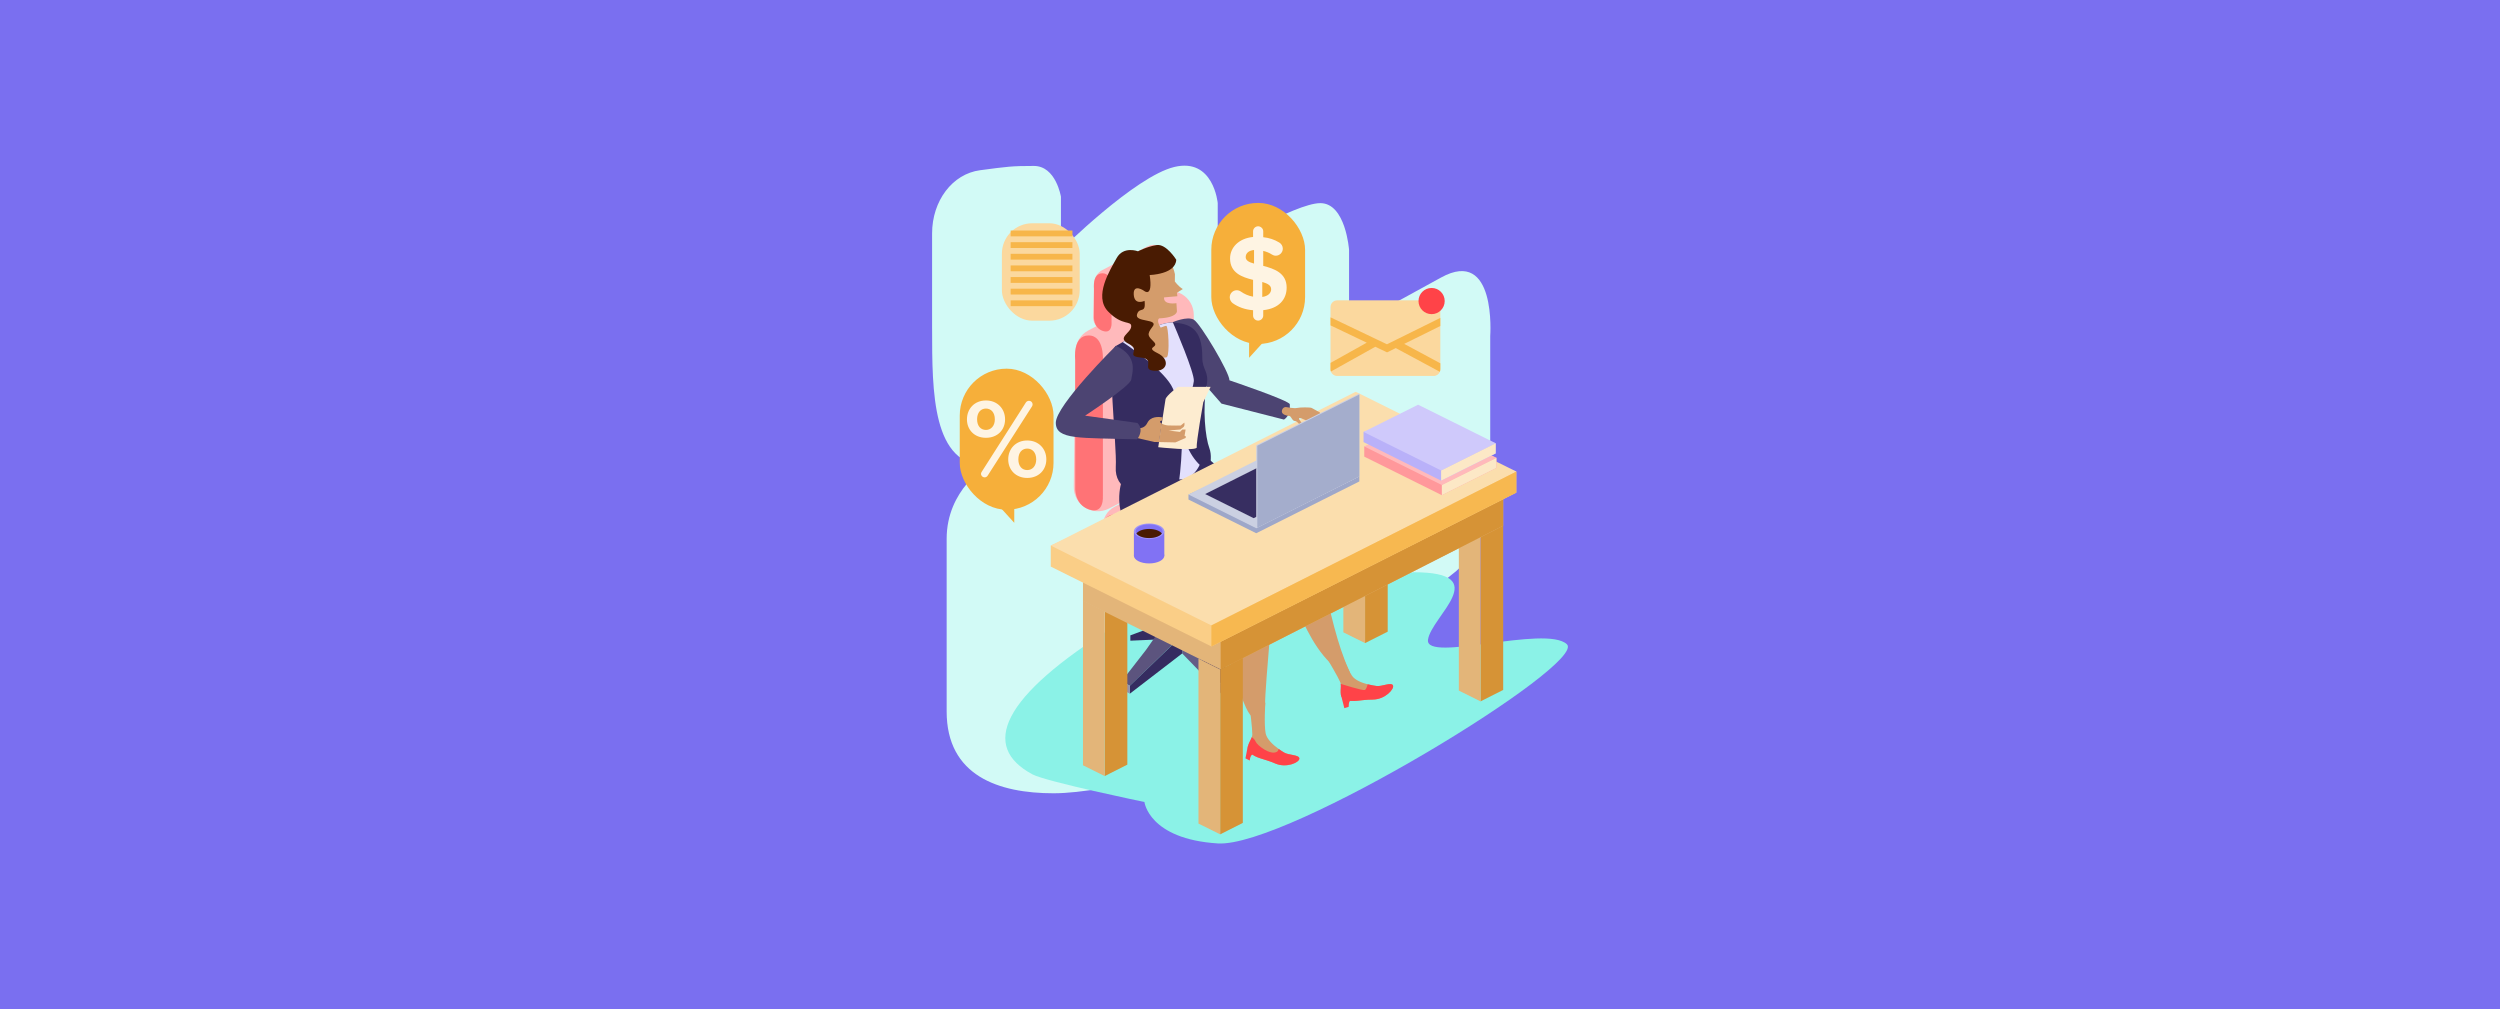 <?xml version="1.0" encoding="UTF-8"?>
<svg xmlns="http://www.w3.org/2000/svg" id="Capa_1" viewBox="0 0 1090 440">
  <defs>
    <style>.cls-1{fill:#f7b64a;}.cls-2{fill:#f7b850;}.cls-3{fill:#face87;}.cls-4{fill:#f6af3a;}.cls-5{fill:#e3e0fd;}.cls-6{fill:#fef4e3;}.cls-7{fill:#ffb9bb;}.cls-8{fill:#fbdead;}.cls-9{fill:#e3b579;}.cls-10{fill:#ff4348;}.cls-11{fill:#fce8c6;}.cls-12{fill:#ff989b;}.cls-13{fill:#fbd89e;}.cls-14{fill:#ff7376;}.cls-15{fill:#fdecd0;}.cls-16{fill:#8172f4;}.cls-17{fill:#9ea7c9;}.cls-18{fill:#a095f7;}.cls-19{fill:#b9b1f9;}.cls-20{fill:#8bf2e7;}.cls-21{fill:#a4adcc;}.cls-22{fill:#cbd0e2;}.cls-23{fill:#cfc9fb;}.cls-24{fill:#d49c6b;}.cls-25{fill:#d69336;}.cls-26{fill:#d2faf6;}.cls-27{fill:#372e61;}.cls-28{fill:#9692ad;}.cls-29{fill:#645d85;}.cls-30{fill:#5c547e;}.cls-31{fill:#491b02;}.cls-32{fill:#352c60;}.cls-33{fill:#4c4472;}.cls-34{fill:#7a6ff0;}</style>
  </defs>
  <rect class="cls-34" width="1090" height="440"></rect>
  <g>
    <path class="cls-26" d="M406.4,143.27c0,27.82,0,59.81,23.98,59.81,0,0-17.64,10.29-17.64,31.84v75.25c0,28.09,22.65,35.7,46.62,35.7s71.21-13.89,71.21-13.89l103.78-82.54s15.39-11.59,15.39-35.7v-67.22s2.86-38.94-21.47-25.5c-24.33,13.44-40.08,21.79-40.08,21.79v-33.84s-1.43-20.4-12.53-20.4-44.73,20.4-44.73,20.4v-20.4s-1.79-19.94-18.97-15.76c-17.18,4.17-49.39,36.16-49.39,36.16v-23.18s-2.15-13.44-11.81-13.44-11.41,.28-23.45,1.87-20.92,13.31-20.92,27.58v41.49Z"></path>
    <path class="cls-20" d="M616.25,249.5s-114.07,13.5-129.65,23.14c-50.72,31.38-58.96,52.94-36.45,64.98,5.98,3.2,48.82,12.05,48.82,12.05,0,0,1.9,16.17,32.02,18.07s161.35-78.3,152.16-86.86c-9.19-8.56-61.81,8.24-60.55-1.9s29.16-29.48-6.34-29.48Z"></path>
    <g>
      <g>
        <polygon class="cls-32" points="524.2 272.89 539.57 278.62 539.57 280.93 524.75 280.27 524.2 272.89"></polygon>
        <polygon class="cls-32" points="508.2 271.3 492.83 277.02 492.83 279.34 507.66 278.68 508.2 271.3"></polygon>
        <g>
          <polygon class="cls-32" points="515.43 213.48 515.43 277.32 524.2 272.89 524.2 209.05 515.43 213.48"></polygon>
          <polygon class="cls-29" points="507.03 209.3 515.43 213.48 515.43 277.32 507.03 273.15 507.03 209.3"></polygon>
        </g>
        <g>
          <path class="cls-7" d="M520.49,196.27v-58.93c0-7.93-8.42-13.01-15.44-9.32l-30.54,16.06c-3.4,1.79-5.56,5.28-5.63,9.13l-.72,58.95c-.15,7.97,8.26,13.21,15.35,9.57l31.26-16.07c3.51-1.8,5.72-5.42,5.72-9.37Z"></path>
          <path class="cls-14" d="M480.86,216.26v-58.68s.89-11.32-6.22-11.32-5.84,10.65-5.84,10.65v55.23s-.72,7.65,6,9.99,6.05-5.87,6.05-5.87Z"></path>
        </g>
        <g>
          <path class="cls-7" d="M509.86,127.82v-14.35c0-5.04-5.36-8.28-9.82-5.93l-19.44,10.22c-2.16,1.14-3.54,3.36-3.58,5.81l-.46,14.36c-.1,5.07,5.26,8.41,9.77,6.09l19.89-10.23c2.23-1.15,3.64-3.45,3.64-5.96Z"></path>
          <path class="cls-14" d="M484.64,140.54v-14.19s.57-7.2-3.96-7.2-3.71,6.78-3.71,6.78v11.99s-.46,4.87,3.82,6.36,3.85-3.74,3.85-3.74Z"></path>
        </g>
        <g>
          <path class="cls-7" d="M555.23,235.74l-31.78,16.33c-2.59,1.33-5.63,1.39-8.26,.18-.09-.04-.18-.08-.27-.12-.24-.12-.73-.36-1.41-.7l-.28-.14s-.07-.03-.1-.05l-.5-.25c-.06-.03-.13-.06-.19-.09l-.62-.31-.44-.22c-.3-.15-.62-.31-.94-.47l-.5-.25c-.26-.13-.52-.26-.78-.39l-.54-.27c-.55-.27-1.13-.56-1.72-.85l-1.2-.6-.93-.46-.63-.31c-.21-.11-.42-.21-.63-.32l-.64-.32c-.43-.21-.86-.43-1.29-.64l-.65-.32c-7.35-3.65-14.82-7.37-14.82-7.37-3.47-1.72-5.22-5.05-5.24-8.39h0c-.02-3.36,1.68-6.71,5.13-8.48l31.78-16.33c2.67-1.38,5.84-1.4,8.53-.06l28.82,14.32c6.94,3.45,7.01,13.33,.11,16.87Z"></path>
          <path class="cls-14" d="M522.03,248.28c-.78,4.44-4.47,4.98-6.83,3.97-.09-.04-.18-.08-.27-.12-.24-.12-.73-.36-1.41-.7l-.28-.14s-.07-.03-.1-.05l-.5-.25c-.06-.03-.13-.06-.19-.09l-.62-.31-.44-.22c-.3-.15-.62-.31-.94-.47l-.5-.25c-.26-.13-.52-.26-.78-.39l-.54-.27c-.55-.27-1.13-.56-1.72-.85l-1.2-.6-.93-.46-.63-.31c-.21-.11-.42-.21-.63-.32l-.64-.32c-.43-.21-.86-.43-1.29-.64l-.65-.32c-7.35-3.65-14.82-7.37-14.82-7.37-3.47-1.72-5.22-5.05-5.24-8.39h0c.02-.38,.44-8.55,11.08-3.34,10.88,5.33,27.53,14.65,27.53,14.65,0,0,3.37,2.95,2.55,7.55Z"></path>
        </g>
        <polygon class="cls-32" points="515.43 277.32 534.06 300.28 538.52 297.32 524.2 272.89 515.43 277.32"></polygon>
        <polygon class="cls-29" points="515.43 277.32 515.43 284.9 533.73 303.76 534.06 300.28 515.43 277.32"></polygon>
        <polygon class="cls-32" points="533.73 303.76 538.52 300.28 538.52 297.32 534.06 300.28 533.73 303.76"></polygon>
        <polygon class="cls-30" points="492.63 298.97 496.1 295.66 508.44 283.7 515.39 277.07 508.44 273.61 507 272.89 499.67 283.35 488.95 297.14 492.63 298.97"></polygon>
        <polygon class="cls-32" points="492.63 298.97 492.63 302.43 515.43 284.9 515.39 277.07 492.63 298.97"></polygon>
        <polygon class="cls-28" points="488.95 297.14 488.95 300.54 492.63 302.43 492.63 298.97 488.95 297.14"></polygon>
      </g>
      <path class="cls-33" d="M511.33,140.46s6.36-2.75,9.2-1.06,15.52,22.93,15.52,26.42c0,0,26.31,8.88,26.31,10.46s.32,4.75-2.54,6.66l-27.26-6.97-15.53-17.75-5.71-17.75Z"></path>
      <path class="cls-24" d="M566.52,330.71c.06,1.7-5.63,4.31-10.53,2.16-4.9-2.16-8.47-2.16-11.02-4.77-2.15-2.21,.05-4.53,.8-6.68,.14-.4,.23-.79,.24-1.18,.03-2.46-1.04-10.94-1.04-10.94l6.71-2.93s-.62,9.7,.15,13.4c.55,2.62,3.33,5.08,5.62,6.73,.94,.68,1.8,1.22,2.39,1.58,2,1.23,6.63,.93,6.68,2.62Z"></path>
      <path class="cls-24" d="M598.54,305.01c-5.36-.02-8.63,1.4-12.01,.02-3.03-1.24-1.62-4.54-1.97-6.85h0c-.04-.27-.1-.53-.21-.77-.96-2.27-5.32-9.61-5.32-9.61l4.98-5.36s3.31,9.15,5.49,12.23c1.36,1.91,4.25,3.03,6.8,3.68,1.55,.4,2.98,.62,3.86,.74,2.33,.33,6.44-1.8,7.17-.27,.73,1.53-3.44,6.2-8.8,6.18Z"></path>
      <path class="cls-24" d="M551.59,306.88c.15,6.51-4.75,6.97-6.66,4.58-4.04-5.07-11.99-33.58-14.56-51.46l26.28-19.04c-.4,8.05-5.21,59.5-5.06,65.92Z"></path>
      <path class="cls-32" d="M551.31,243.31s-.02,.4-.06,1.13l-26.28,19.04c-.98-6.77-1.52-11.41-1.52-11.41l-17.96-15.59c-22.94-3.43-16.77-25.41-16.77-25.41l31.76-14.8,.88,3.03,2.84,9.75,20.75,26.22,6.36,8.04Z"></path>
      <path class="cls-24" d="M588.04,291.98c2.57,5.64-1.66,3.36-8.3-3.17-14.84-14.58-22.08-49.12-25.79-58.74l16.7-12.1c2.89,12.56,7.9,53.21,17.39,74Z"></path>
      <path class="cls-32" d="M571.6,229.71l-16.7,12.1c-.47-1.22-.73-1.9-.73-1.9l-9.22-4.63-13.44-6.75c-22.94-3.43-23.31-24.97-23.31-24.97l13.16-4.26,3.38-1.09,12.04,10.24,33.12,15.91s.64,2.01,1.7,5.36Z"></path>
      <path class="cls-5" d="M503.51,204.26s5.28,5.62,12.25,4.67,8.88-10.78,8.88-10.78l-7.61-17.43-8.88,1.58-4.64,21.96Z"></path>
      <path class="cls-32" d="M526.79,205.52c-3.22-1.84-9.09-6.68-11.34-18.14,0,0,0,25.58-3.85,30.8-.82,.06-1.67,.05-2.55-.03-13.87-1.19-23.16-4.89-22.57-14.59,.58-9.7-4.37-49.1,0-52.7,0,0,1.16-.69,3.01-1.71,5.43-3,16.75-8.86,21.74-8.52,.06,0,.12,0,.17,.01,6.61,.46,12.9,1.9,12.8,15.25-.04,5.44,3.05,6,1.91,12.05-1.91,10.16-.59,22.77,1.17,27.46,1.02,2.74,.81,6.47-.49,10.12Z"></path>
      <path class="cls-5" d="M520.52,166.13c-.32,3.8-5.07,15.53-5.07,15.53,0,0-.32-3.8-4.12-12.36-3.14-7.06-17.04-16.91-21.83-20.15,5.43-3,16.75-8.86,21.74-8.52,.06,0,.12,0,.17,.01,.91,2.1,9.41,21.89,9.11,25.5Z"></path>
      <path class="cls-24" d="M494.1,148.77v-10.04s-6.63-2.71-7.2-12.16,6.44-17.51,12.88-16.98c6.44,.53,10.88,2.55,12.49,9.94l-.04,3.18s1.54,2.18,3.47,3.32l-2.56,1.61,.19,1.52-5.81,.51c-.32,3.49,5.4,2.52,5.4,2.52l.22,3.5s.28,2.75-7.77,3.13c0,0-1.91,1.04,2.07,5.97,0,0,1.05,2.36-3.3,5.96s-10.04,2-10.04-1.98Z"></path>
      <path class="cls-24" d="M498.33,146.16s9.19-4.12,10.14-4.12,1.58,12.36,.32,13.63-13.95-2.54-16.17-5.71,5.71-3.8,5.71-3.8Z"></path>
      <path class="cls-31" d="M501.28,119.91s11.26-.26,11.57-6.66c0,0-4.36-7.08-8.59-6.4s-8.09,2.72-8.09,2.72c0,0-6.33-2.44-9.31,2.95s-10.08,16.64-3.75,23.26c6.33,6.62,10.32,3.73,10.09,6.64s-6.5,4.83-1,7.53-1.82,5.24,5.1,5.93-.01,5.31,5.84,5.78c5.85,.46,7.24-4.93,1.54-7.7-5.7-2.77,.92-2.32-1.54-4.86s-3.46-3.08-.62-6.68c2.84-3.6-7.86-1.75-6.78-5.35s3.96,.11,3.29-5.9c0,0-4.46,2.15-4.72-2.78-.26-4.93,4.48-1.6,4.48-1.6,0,0,3.98,3.45,2.48-6.87Z"></path>
      <path class="cls-15" d="M524.64,175.33s-3.17,17.75-2.85,19.65-16.8,0-16.8,0c0,0,.13-.86,.33-2.23,.29-1.97,.74-4.99,1.2-8.04,.07-.44,.13-.89,.2-1.33,.07-.46,.14-.93,.21-1.38,.59-3.9,1.11-7.31,1.24-7.94,.32-1.58,5.39-5.39,5.39-5.39h14.26l-3.17,6.66Z"></path>
      <path class="cls-24" d="M505.81,183.92c.01,.27,.29,.54,.71,.78-.45,3.05-.9,6.07-1.2,8.04l-2.05-.04-10.21-2.35,.16-4.51s5.01,2.66,7.01-1.44c1.42-2.9,4.83-2.75,6.7-2.41-.07,.45-.14,.92-.21,1.38-.56,.03-.93,.17-.91,.55Z"></path>
      <path class="cls-24" d="M517.09,190.35l-.19,.61-4.43,1.93-7.15-.15c.29-1.97,.74-4.99,1.2-8.04,.73,.42,1.88,.75,2.83,.8,1.5,.08,5.43,.04,5.43,.04l1.58-1.28s.38,1.48-.5,2.05c-.89,.58-1.2,.96-1.2,.96l-5.16,.43,4.97,.62,1.02-1.05h1.44l-.46,2.7,.61,.39Z"></path>
      <path class="cls-33" d="M486.53,150.76s-26.2,25.94-26.2,33.55,10.62,6.47,35.42,7.24c0,0,3.39-3.96,.15-7.14l-22.8-3.18s19.75-12.94,20.11-15.71c.35-2.77,3.34-10.15-6.68-14.75Z"></path>
      <g>
        <g>
          <polygon class="cls-25" points="595.16 208.48 595.16 280.39 605.04 275.4 605.04 203.49 595.16 208.48"></polygon>
          <polygon class="cls-9" points="585.7 203.77 595.16 208.48 595.16 280.39 585.7 275.69 585.7 203.77"></polygon>
        </g>
        <g>
          <polygon class="cls-25" points="645.51 233.89 645.51 305.8 655.39 300.81 655.39 228.9 645.51 233.89"></polygon>
          <polygon class="cls-9" points="636.05 229.19 645.51 233.89 645.51 305.8 636.05 301.1 636.05 229.19"></polygon>
        </g>
        <g>
          <polygon class="cls-25" points="481.64 266.46 481.64 338.37 491.52 333.38 491.52 261.47 481.64 266.46"></polygon>
          <polygon class="cls-9" points="472.18 261.75 481.64 266.46 481.64 338.37 472.18 333.67 472.18 261.75"></polygon>
        </g>
        <g>
          <polygon class="cls-9" points="655.39 229.2 532.2 291.89 472.18 262.05 472.18 243.71 595.37 188.88 655.39 210.85 655.39 229.2"></polygon>
          <polygon class="cls-25" points="532.2 273.54 532.2 291.89 655.39 229.2 655.39 210.85 532.2 273.54"></polygon>
        </g>
        <polygon class="cls-3" points="661.12 214.78 528.16 281.85 458.13 247.04 458.13 237.87 591.09 179.97 661.12 205.61 661.12 214.78"></polygon>
        <polygon class="cls-8" points="661.12 205.61 528.16 272.68 458.13 237.87 591.09 170.81 661.12 205.61"></polygon>
        <polygon class="cls-2" points="528.16 272.68 528.16 281.85 661.12 214.78 661.12 205.61 528.16 272.68"></polygon>
        <g>
          <polygon class="cls-25" points="531.99 291.87 531.99 363.78 541.87 358.79 541.87 286.88 531.99 291.87"></polygon>
          <polygon class="cls-9" points="522.53 287.17 531.99 291.87 531.99 363.78 522.53 359.08 522.53 287.17"></polygon>
        </g>
      </g>
      <g>
        <ellipse class="cls-16" cx="501.01" cy="242.29" rx="6.63" ry="3.37"></ellipse>
        <rect class="cls-16" x="494.38" y="231.61" width="13.26" height="10.68"></rect>
        <ellipse class="cls-18" cx="501.01" cy="231.61" rx="6.63" ry="3.37"></ellipse>
        <path class="cls-16" d="M506.9,231.61c0,.35-.12,.69-.34,1-.81,1.16-2.99,1.99-5.55,1.99s-4.74-.83-5.55-1.99c-.22-.31-.34-.65-.34-1,0-1.65,2.64-3,5.89-3s5.89,1.34,5.89,3Z"></path>
        <path class="cls-31" d="M506.57,232.61c-.81,1.16-2.99,1.99-5.55,1.99s-4.74-.83-5.55-1.99c.81-1.16,2.99-1.99,5.55-1.99s4.74,.83,5.55,1.99Z"></path>
      </g>
      <path class="cls-10" d="M598.54,305.01c-5.36-.02-8.63,1.4-12.01,.02-3.03-1.24-1.62-4.54-1.97-6.85,.21,.07,9.52,2.98,10.46,2.67,.56-.19,1.01-1.47,1.28-2.5,1.55,.4,2.98,.62,3.86,.74,2.33,.33,6.44-1.8,7.17-.27,.73,1.53-3.44,6.2-8.8,6.18Z"></path>
      <path class="cls-10" d="M566.52,330.71c.06,1.7-5.63,4.31-10.53,2.16-4.9-2.16-8.47-2.16-11.02-4.77-2.15-2.21,.05-4.53,.8-6.68,.52,.32,1.3,.95,1.7,1.95,.63,1.58,6.34,6.02,9.19,4.44,.51-.28,.74-.74,.79-1.29,.94,.68,1.8,1.22,2.39,1.58,2,1.23,6.63,.93,6.68,2.62Z"></path>
      <path class="cls-10" d="M584.52,302.43l1.62,6.35,1.9-.63s-.06-2.58,.76-2.56-4.28-3.16-4.28-3.16Z"></path>
      <path class="cls-10" d="M544.04,325.33l-1.02,5.32,1.9,.95s0-3.17,2.54-3.17-3.42-3.1-3.42-3.1Z"></path>
      <path class="cls-24" d="M561.1,177.54s3.17,.63,4.44,.32,5.71-.32,6.34,0,3.49,1.9,3.49,1.9l.95,1.9-4.44,2.85s-4.75-2.54-5.39-2.22,1.27,1.9,1.27,2.85-.32,1.27-.32,1.27c0,0-1.58-2.85-2.85-2.85s-1.58-2.22-2.54-2.22-3.17-.63-3.17-1.9,.95-2.22,2.22-1.9Z"></path>
      <g>
        <polygon class="cls-17" points="592.67 209.91 547.72 232.49 518.17 217.8 518.17 215.61 563.12 195.22 592.67 207.72 592.67 209.91"></polygon>
        <polygon class="cls-22" points="592.67 207.72 547.72 230.3 518.17 215.61 563.12 193.04 592.67 207.72"></polygon>
        <polygon class="cls-27" points="578.79 209.75 546.6 225.92 525.44 215.4 557.63 199.23 578.79 209.75"></polygon>
        <polygon class="cls-22" points="592.67 171.54 592.67 207.72 548.19 230.07 547.72 230.3 547.72 194.11 592.67 171.54"></polygon>
        <polygon class="cls-21" points="592.67 172.02 592.67 207.72 548.19 230.07 548.19 194.36 592.67 172.02"></polygon>
      </g>
      <g>
        <polygon class="cls-12" points="652.44 204.03 628.64 215.9 594.82 199.09 594.82 194.66 618.62 187.22 652.44 199.6 652.44 204.03"></polygon>
        <polygon class="cls-7" points="652.44 199.6 628.64 211.47 594.82 194.66 618.62 182.79 652.44 199.6"></polygon>
        <polygon class="cls-11" points="628.64 211.47 628.64 215.9 652.44 204.03 652.44 199.6 628.64 211.47"></polygon>
      </g>
      <g>
        <polygon class="cls-19" points="652.12 197.69 628.32 209.56 594.5 192.75 594.5 188.32 618.3 180.88 652.12 193.26 652.12 197.69"></polygon>
        <polygon class="cls-23" points="652.12 193.26 628.32 205.13 594.5 188.32 618.3 176.45 652.12 193.26"></polygon>
        <polygon class="cls-11" points="628.32 205.13 628.32 209.56 652.12 197.69 652.12 193.26 628.32 205.13"></polygon>
      </g>
    </g>
    <g>
      <rect class="cls-4" x="528.13" y="88.47" width="40.89" height="61.5" rx="20.45" ry="20.45"></rect>
      <polygon class="cls-4" points="544.61 149.01 544.61 155.99 550.95 149.01 544.61 149.01"></polygon>
      <path class="cls-6" d="M550.77,135.21v2.38c0,1.21-1.03,2.19-2.24,2.19s-2.19-.98-2.19-2.19v-2.33c-3.59-.28-6.48-1.4-8.82-3.03-.79-.56-1.35-1.54-1.35-2.61,0-1.68,1.35-3.08,3.08-3.08,.65,0,1.26,.23,1.73,.56,1.54,1.07,3.31,1.91,5.36,2.24v-7.32c-4.8-1.17-10.03-3.03-10.03-9.33,0-4.76,3.78-8.77,10.03-9.37v-2.47c0-1.21,1.03-2.19,2.19-2.19s2.24,.98,2.24,2.19v2.57c2.61,.28,4.9,1.03,7,2.33,.89,.51,1.54,1.54,1.54,2.66,0,1.68-1.4,3.08-3.08,3.08-.61,0-1.12-.19-1.59-.47-1.21-.79-2.52-1.31-3.87-1.63v6.53c4.85,1.26,10.21,3.12,10.21,9.47,0,5.13-3.36,9.14-10.21,9.84Zm-4.01-20.29v-5.92c-2.38,.23-3.64,1.45-3.64,3.12,0,1.45,1.49,2.24,3.64,2.8Zm7.46,11.19c0-1.73-1.63-2.52-3.87-3.17v6.53c2.66-.37,3.87-1.82,3.87-3.36Z"></path>
    </g>
    <g>
      <rect class="cls-4" x="418.45" y="160.74" width="40.89" height="61.5" rx="20.45" ry="20.45"></rect>
      <polygon class="cls-4" points="442.22 220.97 442.22 227.95 435.88 220.97 442.22 220.97"></polygon>
      <path class="cls-6" d="M421.59,182.84c0-4.61,3.29-8.24,8.29-8.24s8.33,3.63,8.33,8.24-3.29,8.04-8.33,8.04-8.29-3.48-8.29-8.04Zm12.16,0c0-2.99-1.62-4.71-3.87-4.71s-3.87,1.72-3.87,4.71,1.67,4.61,3.87,4.61,3.87-1.77,3.87-4.61Zm-6.03,23.73c0-.29,.1-.54,.29-.83l19.27-30.25c.29-.44,.78-.74,1.37-.74,.88,0,1.57,.69,1.57,1.57,0,.29-.1,.59-.24,.83l-19.37,30.25c-.29,.44-.78,.74-1.32,.74-.83,0-1.57-.69-1.57-1.57Zm11.86-6.28c0-4.61,3.29-8.24,8.29-8.24s8.33,3.63,8.33,8.24-3.33,8.09-8.33,8.09-8.29-3.53-8.29-8.09Zm12.21,0c0-2.99-1.67-4.71-3.92-4.71s-3.87,1.72-3.87,4.71,1.62,4.66,3.87,4.66,3.92-1.76,3.92-4.66Z"></path>
    </g>
    <g>
      <rect class="cls-13" x="436.83" y="97.34" width="33.92" height="42.48" rx="13.24" ry="13.24"></rect>
      <rect class="cls-1" x="440.64" y="100.51" width="26.94" height="2.54"></rect>
      <rect class="cls-1" x="440.64" y="105.59" width="26.94" height="2.54"></rect>
      <rect class="cls-1" x="440.64" y="110.66" width="26.94" height="2.54"></rect>
      <rect class="cls-1" x="440.64" y="115.73" width="26.94" height="2.54"></rect>
      <rect class="cls-1" x="440.64" y="120.8" width="26.94" height="2.54"></rect>
      <rect class="cls-1" x="440.64" y="125.87" width="26.94" height="2.54"></rect>
      <rect class="cls-1" x="440.64" y="130.95" width="26.94" height="2.54"></rect>
    </g>
    <g>
      <path class="cls-13" d="M627.98,133.86v27.15c0,.39-.08,.76-.21,1.1-.43,1.06-1.48,1.81-2.7,1.81h-42.05c-1.26,0-2.34-.81-2.74-1.93-.11-.3-.17-.63-.17-.98v-27.15c0-1.61,1.3-2.91,2.91-2.91h42.05c1.61,0,2.91,1.3,2.91,2.91Z"></path>
      <path class="cls-1" d="M627.98,142.14l-15.74,7.79,15.74,8.47v2.61c0,.39-.08,.76-.21,1.1l-19.22-10.35-3.79,1.88-5.13-2.45-19.35,10.8c-.11-.3-.17-.63-.17-.98v-2.79l15.79-8.81-15.79-7.54v-3.51l19.18,9.16,3.72,1.78,1.71,.81,.39-.2,3.7-1.83,19.16-9.48v3.54Z"></path>
      <circle class="cls-10" cx="624.18" cy="131.26" r="5.71"></circle>
    </g>
  </g>
</svg>
